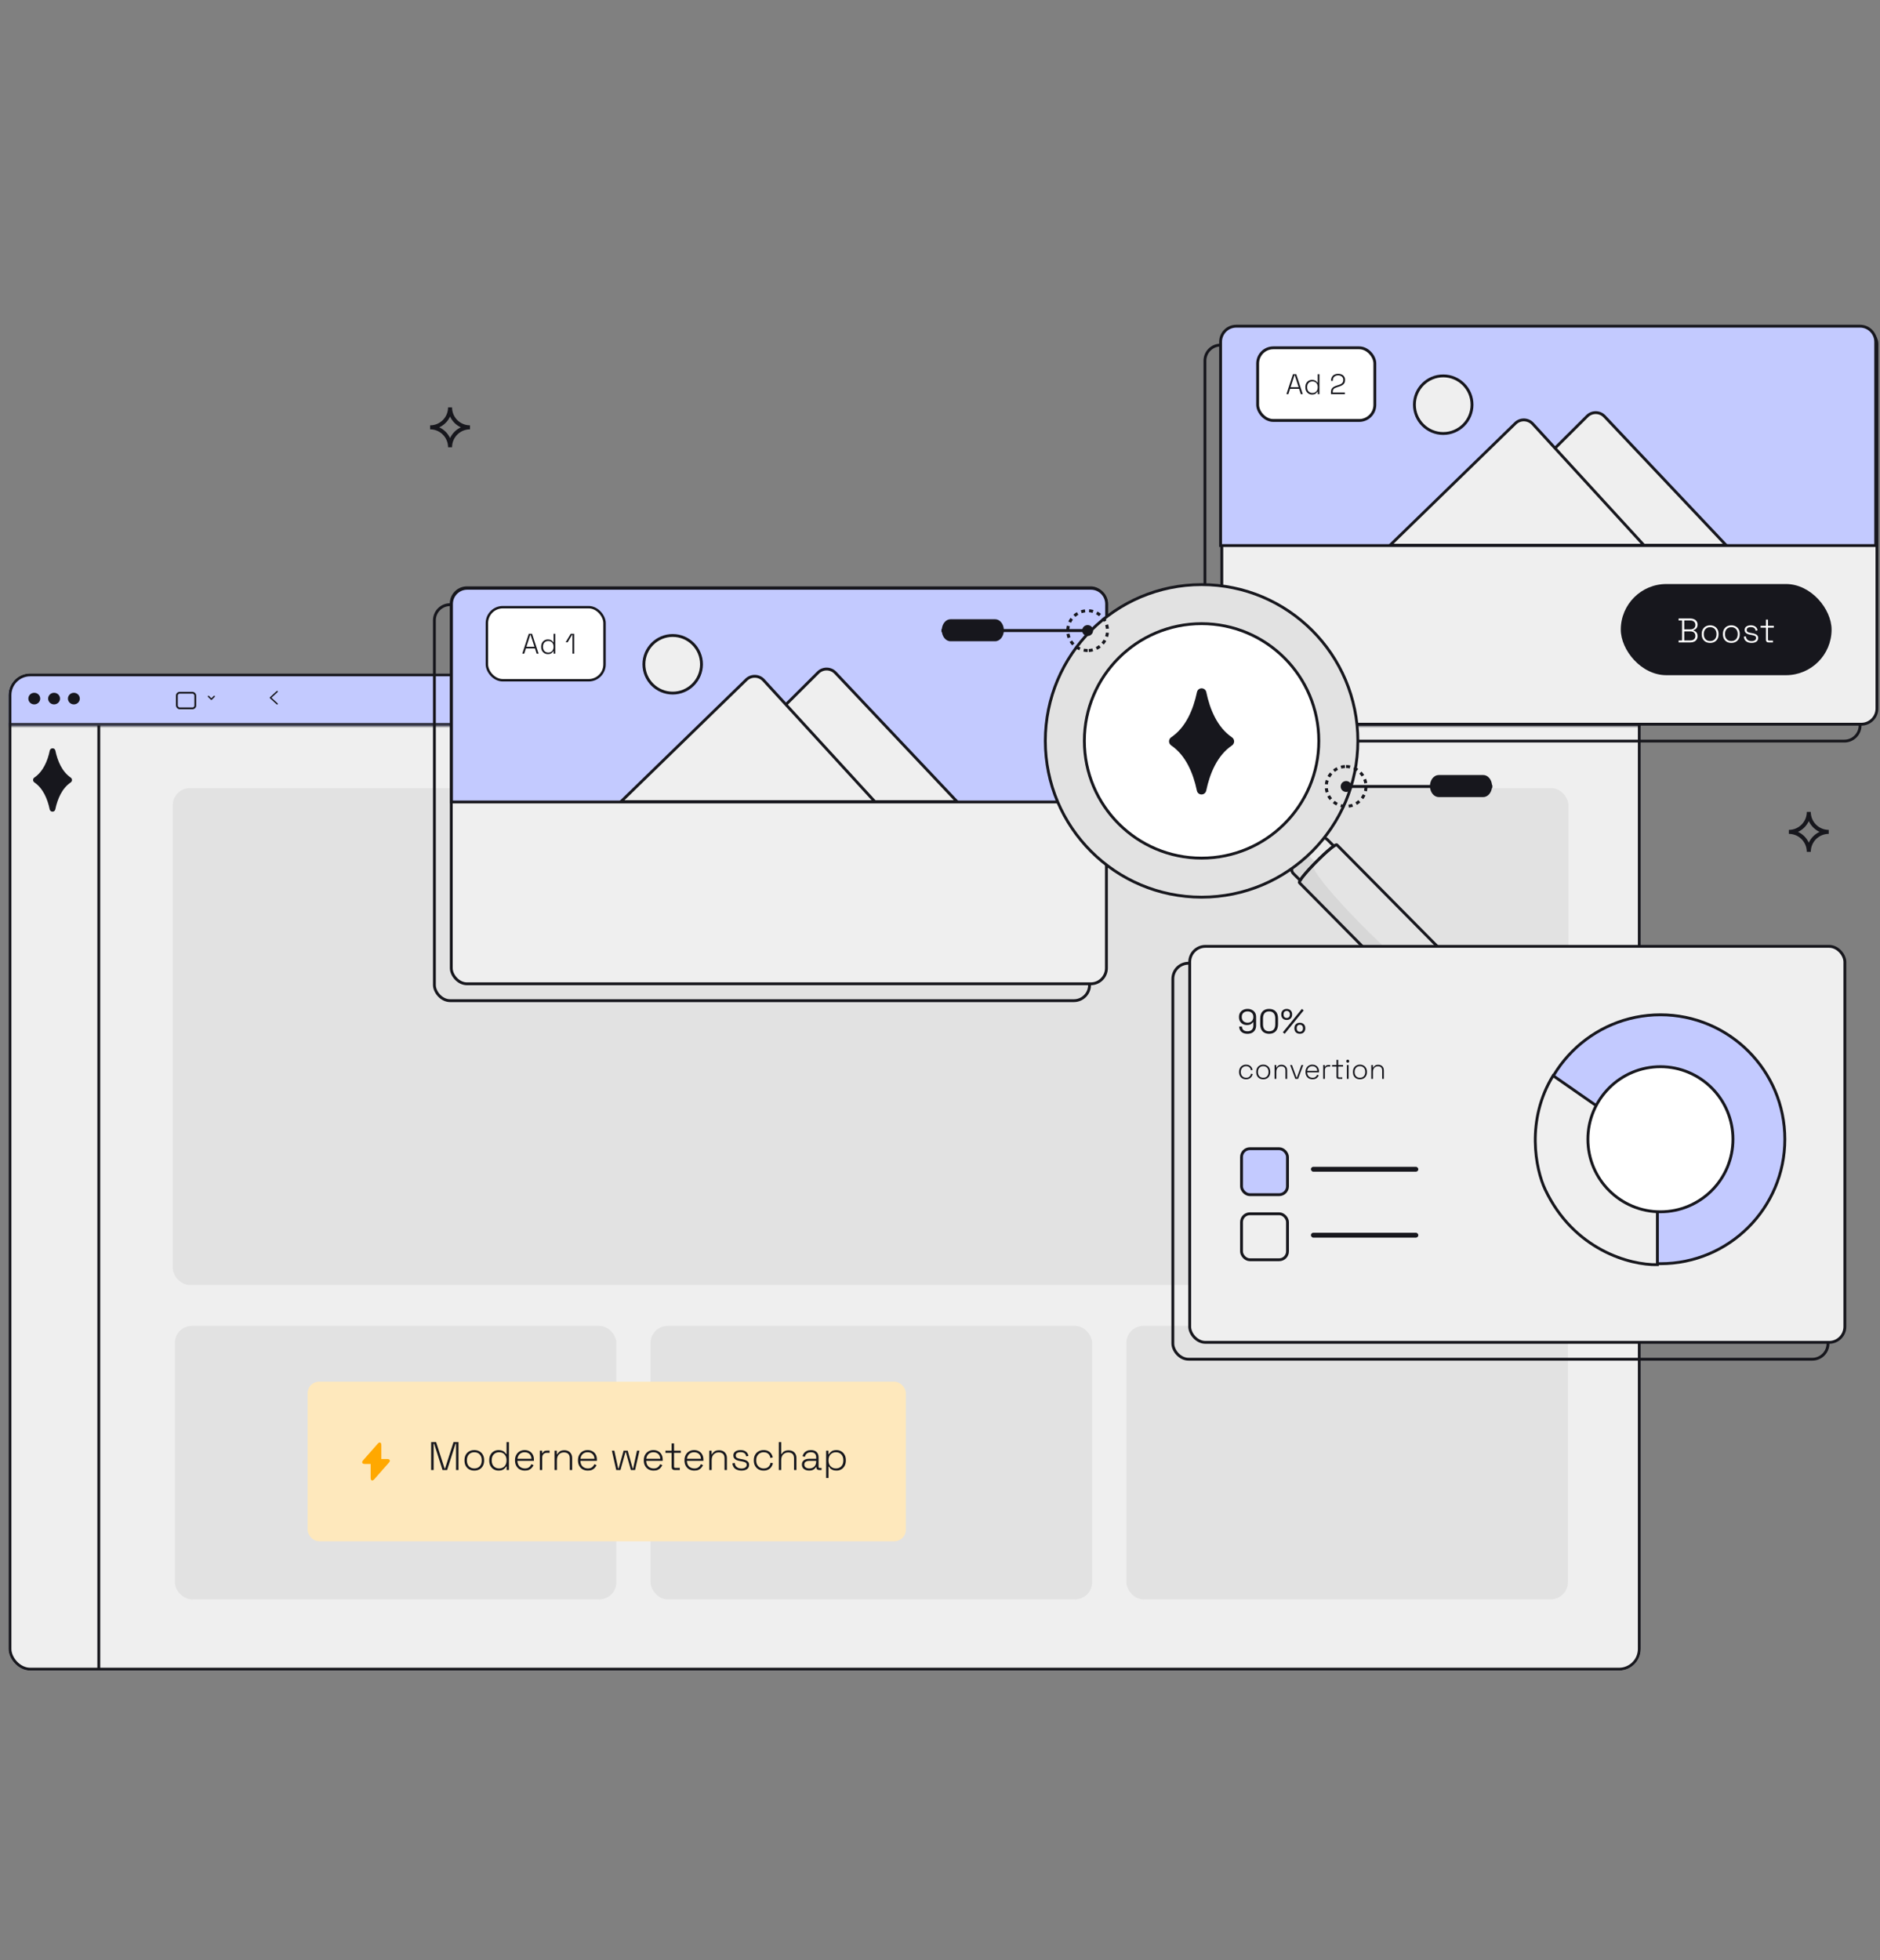 <svg width="660" height="688" viewBox="0 0 660 688" fill="none" xmlns="http://www.w3.org/2000/svg">
<rect x="0" y="0" width="660" height="688" fill="#808080" stroke="none"/>
<g clip-path="url(#clip0_2213_129451)">
<rect x="3" y="236.397" width="573" height="350" rx="7.608" fill="#EFEFEF"/>
<mask id="path-3-inside-1_2213_129451" fill="white">
<path d="M3 243.792C3 239.926 6.134 236.792 10 236.792H569C572.866 236.792 576 239.926 576 243.792V254.792H3V243.792Z"/>
</mask>
<path d="M3 243.792C3 239.926 6.134 236.792 10 236.792H569C572.866 236.792 576 239.926 576 243.792V254.792H3V243.792Z" fill="#C3CAFF"/>
<path d="M3 236.792H576H3ZM576 255.792H3V253.792H576V255.792ZM3 254.792V236.792V254.792ZM576 236.792V254.792V236.792Z" fill="#17171D" mask="url(#path-3-inside-1_2213_129451)"/>
<path d="M249.875 236.566H252.078C254.309 236.566 256.118 238.375 256.118 240.607V240.607C256.118 245.069 259.735 248.687 264.198 248.687H314.999C319.461 248.687 323.079 245.069 323.079 240.607V240.607C323.079 238.375 324.888 236.566 327.119 236.566H329.321" stroke="#17171D" stroke-width="0.634"/>
<path d="M292.302 242.736C292.302 244.321 290.992 245.615 289.364 245.615C287.736 245.615 286.426 244.321 286.426 242.736C286.426 241.152 287.736 239.858 289.364 239.858C290.992 239.858 292.302 241.152 292.302 242.736Z" stroke="#17171D" stroke-width="0.634"/>
<rect x="62.09" y="243.163" width="6.478" height="5.474" rx="0.982" stroke="#17171D" stroke-width="0.634"/>
<path fill-rule="evenodd" clip-rule="evenodd" d="M73.015 244.271C73.107 244.178 73.257 244.178 73.35 244.271L74.198 245.121L75.047 244.271C75.139 244.178 75.289 244.178 75.382 244.271C75.475 244.364 75.475 244.514 75.382 244.607L74.366 245.625C74.273 245.718 74.123 245.718 74.031 245.625L73.015 244.607C72.922 244.514 72.922 244.364 73.015 244.271Z" fill="#17171D"/>
<path d="M566.028 243.202C566.028 243.005 565.865 242.846 565.663 242.846C565.462 242.846 565.299 243.005 565.299 243.202V244.848H563.572C563.37 244.848 563.207 245.007 563.207 245.204C563.207 245.401 563.37 245.56 563.572 245.56H565.299V247.24C565.299 247.437 565.462 247.597 565.663 247.597C565.865 247.597 566.028 247.437 566.028 247.24V245.56H567.707C567.908 245.56 568.072 245.401 568.072 245.204C568.072 245.007 567.908 244.848 567.707 244.848H566.028V243.202Z" fill="#17171D"/>
<ellipse cx="12.034" cy="245.217" rx="2.085" ry="2.036" fill="#17171D"/>
<ellipse cx="18.983" cy="245.217" rx="2.085" ry="2.036" fill="#17171D"/>
<ellipse cx="25.933" cy="245.217" rx="2.085" ry="2.036" fill="#17171D"/>
<path fill-rule="evenodd" clip-rule="evenodd" d="M97.481 242.579C97.573 242.674 97.569 242.824 97.471 242.915L95.305 244.914L97.47 246.893C97.569 246.982 97.574 247.133 97.482 247.228C97.39 247.324 97.236 247.329 97.138 247.24L94.784 245.089C94.735 245.044 94.707 244.982 94.707 244.916C94.707 244.85 94.734 244.788 94.783 244.743L97.137 242.569C97.235 242.479 97.389 242.483 97.481 242.579Z" fill="#17171D"/>
<rect x="60.645" y="276.642" width="489.979" height="174.412" rx="6" fill="#E2E2E2"/>
<rect x="61.383" y="465.397" width="155" height="96" rx="6" fill="#E2E2E2"/>
<rect x="228.406" y="465.397" width="155" height="96" rx="6" fill="#E2E2E2"/>
<rect x="395.426" y="465.397" width="155" height="96" rx="6" fill="#E2E2E2"/>
</g>
<rect x="3.5" y="236.897" width="572" height="349" rx="7.108" stroke="#17171D"/>
<path d="M19.433 263.427C19.302 262.913 18.885 262.662 18.457 262.662C18.04 262.662 17.612 262.913 17.481 263.427C16.719 267.077 15.148 270.846 12.042 272.94C11.792 273.12 11.613 273.431 11.613 273.778C11.613 274.125 11.792 274.424 12.042 274.615C15.136 276.709 16.695 280.49 17.457 284.14C17.588 284.654 18.005 284.906 18.433 284.906C18.861 284.906 19.278 284.654 19.409 284.14C20.171 280.49 21.742 276.709 24.848 274.627C25.098 274.448 25.277 274.137 25.277 273.79C25.277 273.443 25.098 273.143 24.848 272.952C21.754 270.858 20.195 267.077 19.433 263.439V263.427Z" fill="#17171D"/>
<line x1="34.684" y1="254.617" x2="34.684" y2="585.703" stroke="#17171D"/>
<rect x="152.504" y="212.248" width="230" height="139" rx="5.5" stroke="#17171D"/>
<rect x="158.426" y="206.326" width="230" height="139" rx="5.5" fill="#EFEFEF" stroke="#17171D"/>
<path d="M158.5 212C158.5 208.962 160.962 206.5 164 206.5L383 206.5C386.038 206.5 388.5 208.962 388.5 212V281.5L158.5 281.5L158.5 212Z" fill="#C3CAFF" stroke="#17171D"/>
<path d="M293.28 236.168L335.981 281.38H258.099C254.564 281.38 252.579 277.313 254.752 274.526L276.207 247.02L287.201 236.074C288.893 234.39 291.641 234.432 293.28 236.168Z" fill="#EFEFEF" stroke="#17171D"/>
<circle cx="236.16" cy="233.171" r="10.11" fill="#EFEFEF" stroke="#17171D"/>
<path d="M268.079 238.77L307.121 281.38H218L261.991 238.595C263.706 236.926 266.462 237.005 268.079 238.77Z" fill="#EFEFEF" stroke="#17171D"/>
<rect x="170.932" y="213.132" width="41.301" height="25.651" rx="5.576" fill="white"/>
<rect x="170.932" y="213.132" width="41.301" height="25.651" rx="5.576" stroke="#17171D" stroke-width="0.849"/>
<path d="M183.354 229.458L185.644 222.458H186.784L189.074 229.458H188.404L187.804 227.598H184.624L184.024 229.458H183.354ZM184.804 227.018H187.624L186.274 222.838H186.154L184.804 227.018ZM192.334 229.598C191.9 229.598 191.507 229.498 191.154 229.298C190.8 229.091 190.517 228.801 190.304 228.428C190.097 228.048 189.994 227.601 189.994 227.088V226.968C189.994 226.455 190.097 226.011 190.304 225.638C190.51 225.258 190.79 224.968 191.144 224.768C191.504 224.561 191.9 224.458 192.334 224.458C192.694 224.458 192.997 224.508 193.244 224.608C193.49 224.701 193.69 224.825 193.844 224.978C194.004 225.125 194.127 225.281 194.214 225.448H194.334V222.458H194.934V229.458H194.354V228.568H194.234C194.094 228.835 193.874 229.075 193.574 229.288C193.28 229.495 192.867 229.598 192.334 229.598ZM192.474 229.058C193.027 229.058 193.474 228.881 193.814 228.528C194.16 228.175 194.334 227.688 194.334 227.068V226.988C194.334 226.368 194.16 225.881 193.814 225.528C193.474 225.175 193.027 224.998 192.474 224.998C191.927 224.998 191.48 225.175 191.134 225.528C190.787 225.881 190.614 226.368 190.614 226.988V227.068C190.614 227.688 190.787 228.175 191.134 228.528C191.48 228.881 191.927 229.058 192.474 229.058ZM200.957 229.458V222.838H200.827L199.297 225.438H198.597L200.367 222.458H201.577V229.458H200.957Z" fill="#17171D"/>
<rect x="423.008" y="121.129" width="230" height="139" rx="5.5" stroke="#17171D"/>
<rect x="428.93" y="115.208" width="230" height="139" rx="5.5" fill="#EFEFEF" stroke="#17171D"/>
<rect x="569" y="205" width="74" height="32" rx="16" fill="#17171D"/>
<path d="M589.303 225.5V224.804H590.503V217.796H589.303V217.1H593.467C593.947 217.1 594.375 217.188 594.751 217.364C595.127 217.54 595.419 217.788 595.627 218.108C595.843 218.42 595.951 218.784 595.951 219.2V219.296C595.951 219.688 595.875 220.012 595.723 220.268C595.571 220.524 595.387 220.724 595.171 220.868C594.955 221.012 594.743 221.116 594.535 221.18V221.324C594.743 221.372 594.955 221.472 595.171 221.624C595.395 221.768 595.579 221.968 595.723 222.224C595.875 222.48 595.951 222.804 595.951 223.196V223.316C595.951 223.772 595.839 224.164 595.615 224.492C595.399 224.82 595.099 225.072 594.715 225.248C594.339 225.416 593.911 225.5 593.431 225.5H589.303ZM591.271 224.804H593.359C593.959 224.804 594.411 224.664 594.715 224.384C595.027 224.104 595.183 223.728 595.183 223.256V223.16C595.183 222.688 595.027 222.312 594.715 222.032C594.411 221.752 593.959 221.612 593.359 221.612H591.271V224.804ZM591.271 220.916H593.407C593.959 220.916 594.391 220.78 594.703 220.508C595.023 220.228 595.183 219.864 595.183 219.416V219.296C595.183 218.848 595.023 218.488 594.703 218.216C594.391 217.936 593.959 217.796 593.407 217.796H591.271V220.916ZM600.368 225.668C599.776 225.668 599.256 225.544 598.808 225.296C598.368 225.04 598.024 224.688 597.776 224.24C597.536 223.784 597.416 223.256 597.416 222.656V222.512C597.416 221.912 597.536 221.388 597.776 220.94C598.024 220.484 598.368 220.132 598.808 219.884C599.256 219.628 599.776 219.5 600.368 219.5C600.96 219.5 601.476 219.628 601.916 219.884C602.364 220.132 602.708 220.484 602.948 220.94C603.196 221.388 603.32 221.912 603.32 222.512V222.656C603.32 223.256 603.196 223.784 602.948 224.24C602.708 224.688 602.364 225.04 601.916 225.296C601.476 225.544 600.96 225.668 600.368 225.668ZM600.368 225.02C601.056 225.02 601.6 224.804 602 224.372C602.4 223.932 602.6 223.352 602.6 222.632V222.536C602.6 221.816 602.4 221.24 602 220.808C601.6 220.368 601.056 220.148 600.368 220.148C599.688 220.148 599.144 220.368 598.736 220.808C598.336 221.24 598.136 221.816 598.136 222.536V222.632C598.136 223.352 598.336 223.932 598.736 224.372C599.144 224.804 599.688 225.02 600.368 225.02ZM607.81 225.668C607.218 225.668 606.698 225.544 606.25 225.296C605.81 225.04 605.466 224.688 605.218 224.24C604.978 223.784 604.858 223.256 604.858 222.656V222.512C604.858 221.912 604.978 221.388 605.218 220.94C605.466 220.484 605.81 220.132 606.25 219.884C606.698 219.628 607.218 219.5 607.81 219.5C608.402 219.5 608.918 219.628 609.358 219.884C609.806 220.132 610.15 220.484 610.39 220.94C610.638 221.388 610.762 221.912 610.762 222.512V222.656C610.762 223.256 610.638 223.784 610.39 224.24C610.15 224.688 609.806 225.04 609.358 225.296C608.918 225.544 608.402 225.668 607.81 225.668ZM607.81 225.02C608.498 225.02 609.042 224.804 609.442 224.372C609.842 223.932 610.042 223.352 610.042 222.632V222.536C610.042 221.816 609.842 221.24 609.442 220.808C609.042 220.368 608.498 220.148 607.81 220.148C607.13 220.148 606.586 220.368 606.178 220.808C605.778 221.24 605.578 221.816 605.578 222.536V222.632C605.578 223.352 605.778 223.932 606.178 224.372C606.586 224.804 607.13 225.02 607.81 225.02ZM614.903 225.668C614.199 225.668 613.595 225.5 613.091 225.164C612.595 224.828 612.291 224.272 612.179 223.496L612.887 223.364C612.951 223.788 613.079 224.124 613.271 224.372C613.471 224.612 613.711 224.784 613.991 224.888C614.279 224.992 614.583 225.044 614.903 225.044C615.383 225.044 615.767 224.948 616.055 224.756C616.351 224.556 616.499 224.284 616.499 223.94C616.499 223.588 616.359 223.344 616.079 223.208C615.807 223.072 615.443 222.964 614.987 222.884L614.435 222.788C614.067 222.724 613.735 222.628 613.439 222.5C613.143 222.364 612.907 222.184 612.731 221.96C612.563 221.736 612.479 221.456 612.479 221.12C612.479 220.616 612.675 220.22 613.067 219.932C613.467 219.644 613.995 219.5 614.651 219.5C615.315 219.5 615.847 219.652 616.247 219.956C616.655 220.252 616.911 220.684 617.015 221.252L616.343 221.396C616.263 220.932 616.071 220.604 615.767 220.412C615.471 220.22 615.099 220.124 614.651 220.124C614.211 220.124 613.859 220.208 613.595 220.376C613.331 220.544 613.199 220.792 613.199 221.12C613.199 221.44 613.319 221.676 613.559 221.828C613.799 221.972 614.127 222.08 614.543 222.152L615.095 222.248C615.495 222.312 615.855 222.408 616.175 222.536C616.495 222.656 616.747 222.828 616.931 223.052C617.123 223.276 617.219 223.572 617.219 223.94C617.219 224.492 617.011 224.92 616.595 225.224C616.179 225.52 615.615 225.668 614.903 225.668ZM620.898 225.5C620.586 225.5 620.35 225.42 620.19 225.26C620.038 225.1 619.962 224.876 619.962 224.588V220.316H618.09V219.668H619.962V217.484H620.682V219.668H622.722V220.316H620.682V224.492C620.682 224.732 620.802 224.852 621.042 224.852H622.41V225.5H620.898Z" fill="white"/>
<path d="M428.5 120C428.5 116.962 430.962 114.5 434 114.5L653 114.5C656.038 114.5 658.5 116.962 658.5 120V191.5L428.5 191.5V120Z" fill="#C3CAFF" stroke="#17171D"/>
<path d="M563.28 146.168L605.981 191.38H528.099C524.564 191.38 522.579 187.313 524.752 184.526L546.207 157.02L557.201 146.074C558.893 144.39 561.641 144.432 563.28 146.168Z" fill="#EFEFEF" stroke="#17171D"/>
<circle cx="506.664" cy="142.053" r="10.11" fill="#EFEFEF" stroke="#17171D"/>
<path d="M538.079 148.77L577.121 191.38H488L531.991 148.595C533.706 146.926 536.462 147.005 538.079 148.77Z" fill="#EFEFEF" stroke="#17171D"/>
<rect x="441.512" y="122.09" width="41.15" height="25.5" rx="5.5" fill="white"/>
<rect x="441.512" y="122.09" width="41.15" height="25.5" rx="5.5" stroke="#17171D"/>
<path d="M451.627 138.34L453.917 131.34H455.057L457.347 138.34H456.677L456.077 136.48H452.897L452.297 138.34H451.627ZM453.077 135.9H455.897L454.547 131.72H454.427L453.077 135.9ZM460.606 138.48C460.173 138.48 459.779 138.38 459.426 138.18C459.073 137.973 458.789 137.683 458.576 137.31C458.369 136.93 458.266 136.483 458.266 135.97V135.85C458.266 135.337 458.369 134.893 458.576 134.52C458.783 134.14 459.063 133.85 459.416 133.65C459.776 133.443 460.173 133.34 460.606 133.34C460.966 133.34 461.269 133.39 461.516 133.49C461.763 133.583 461.963 133.707 462.116 133.86C462.276 134.007 462.399 134.163 462.486 134.33H462.606V131.34H463.206V138.34H462.626V137.45H462.506C462.366 137.717 462.146 137.957 461.846 138.17C461.553 138.377 461.139 138.48 460.606 138.48ZM460.746 137.94C461.299 137.94 461.746 137.763 462.086 137.41C462.433 137.057 462.606 136.57 462.606 135.95V135.87C462.606 135.25 462.433 134.763 462.086 134.41C461.746 134.057 461.299 133.88 460.746 133.88C460.199 133.88 459.753 134.057 459.406 134.41C459.059 134.763 458.886 135.25 458.886 135.87V135.95C458.886 136.57 459.059 137.057 459.406 137.41C459.753 137.763 460.199 137.94 460.746 137.94ZM467.249 138.34V137.65C467.249 137.15 467.339 136.757 467.519 136.47C467.699 136.177 467.949 135.943 468.269 135.77C468.596 135.597 468.979 135.443 469.419 135.31L469.919 135.15C470.246 135.05 470.532 134.93 470.779 134.79C471.032 134.643 471.229 134.457 471.369 134.23C471.509 134.003 471.579 133.717 471.579 133.37V133.33C471.579 132.843 471.409 132.46 471.069 132.18C470.736 131.9 470.309 131.76 469.789 131.76C469.236 131.76 468.782 131.91 468.429 132.21C468.076 132.503 467.899 132.953 467.899 133.56V133.69H467.299V133.56C467.299 133.053 467.406 132.627 467.619 132.28C467.832 131.927 468.126 131.66 468.499 131.48C468.879 131.293 469.309 131.2 469.789 131.2C470.269 131.2 470.689 131.29 471.049 131.47C471.416 131.643 471.699 131.89 471.899 132.21C472.099 132.523 472.199 132.89 472.199 133.31V133.4C472.199 133.853 472.109 134.227 471.929 134.52C471.756 134.807 471.509 135.043 471.189 135.23C470.869 135.41 470.492 135.57 470.059 135.71L469.559 135.86C469.199 135.973 468.892 136.093 468.639 136.22C468.392 136.34 468.202 136.503 468.069 136.71C467.936 136.91 467.869 137.19 467.869 137.55V137.78H472.139V138.34H467.249Z" fill="#17171D"/>
<path d="M461.73 302.571L459.766 300.607C459.01 299.851 459.01 298.622 459.766 297.867L453.901 303.731L453.805 303.827C453.049 304.583 453.049 305.812 453.805 306.567L456.195 308.957C456.984 307.639 459.285 305.057 461.736 302.571H461.73Z" fill="#D7D7D7"/>
<path d="M459.766 297.867C459.01 298.622 459.01 299.852 459.766 300.607L461.73 302.571C464.106 300.174 466.605 297.881 468.013 296.926L465.726 294.639C465.033 293.946 463.948 293.898 463.192 294.468C463.124 294.523 463.048 294.571 462.986 294.639L459.766 297.86V297.867Z" fill="white" fill-opacity="0.32"/>
<path d="M504.814 332.608L469.098 296.5C468.967 296.37 468.576 296.541 468.02 296.926C466.612 297.881 464.112 300.167 461.736 302.571C459.285 305.05 456.984 307.632 456.194 308.957C455.94 309.39 455.837 309.685 455.954 309.795L491.67 345.903C495.303 349.577 501.188 349.577 504.821 345.903C508.454 342.229 508.454 336.282 504.821 332.608H504.814Z" fill="#D7D7D7"/>
<path d="M504.814 332.609L469.098 296.502C468.617 296.014 464.545 299.66 461.049 303.266C458.076 306.328 501.181 349.571 504.814 345.904C508.446 342.23 508.446 336.283 504.814 332.609Z" fill="white" fill-opacity="0.32"/>
<path d="M468.254 296.981C468.165 297.036 468.076 297.098 467.98 297.174C467.883 297.249 467.78 297.325 467.677 297.4C467.671 297.4 467.664 297.4 467.657 297.414C467.513 297.524 467.355 297.647 467.197 297.778C465.768 298.932 463.832 300.745 461.971 302.626C461.744 302.853 461.518 303.086 461.291 303.32L461.277 303.334C459.1 305.586 457.143 307.811 456.429 309.006L454.039 306.623C453.284 305.861 453.284 304.638 454.039 303.876L454.135 303.78L460.007 297.915L463.227 294.695C463.289 294.633 463.358 294.578 463.433 294.523C464.189 293.953 465.274 294.001 465.967 294.695L468.254 296.981Z" stroke="#17171D" stroke-miterlimit="10"/>
<path d="M507.775 339.31C507.775 341.714 506.868 344.117 505.048 345.958C501.422 349.625 495.53 349.625 491.904 345.958L456.181 309.85C456.072 309.733 456.168 309.438 456.429 309.006C457.143 307.811 459.1 305.586 461.277 303.333L461.291 303.319C461.517 303.086 461.744 302.853 461.971 302.626C463.832 300.744 465.768 298.931 467.196 297.778C467.354 297.647 467.512 297.53 467.657 297.414C467.663 297.407 467.67 297.4 467.677 297.4C467.78 297.324 467.883 297.249 467.979 297.173C468.075 297.098 468.165 297.036 468.254 296.981C468.302 296.94 468.357 296.906 468.412 296.878C468.46 296.844 468.508 296.816 468.549 296.789C468.57 296.775 468.584 296.761 468.611 296.754C468.687 296.706 468.762 296.672 468.824 296.638C469.078 296.507 469.25 296.473 469.332 296.555L505.048 332.663C506.868 334.496 507.775 336.9 507.775 339.31Z" stroke="#17171D" stroke-miterlimit="10"/>
<circle cx="421.833" cy="260.064" r="54.856" fill="#E2E2E2" stroke="#17171D"/>
<circle cx="421.833" cy="260.064" r="41.149" fill="white" stroke="#17171D"/>
<path d="M423.476 242.904C423.262 242.043 422.559 241.612 421.841 241.612C421.138 241.612 420.435 242.043 420.221 242.904C418.937 249.011 416.324 255.333 411.128 258.825C410.701 259.133 410.41 259.656 410.41 260.225C410.41 260.794 410.701 261.317 411.128 261.625C416.309 265.132 418.922 271.469 420.19 277.576C420.404 278.437 421.107 278.868 421.81 278.868C422.513 278.868 423.216 278.437 423.445 277.576C424.729 271.469 427.342 265.132 432.537 261.64C432.965 261.332 433.256 260.809 433.256 260.24C433.256 259.671 432.965 259.148 432.537 258.84C427.357 255.333 424.744 249.011 423.476 242.904Z" fill="#17171D"/>
<path d="M523.905 275.536H472.586V276.586H523.905V275.536Z" fill="#17171D"/>
<path d="M472.039 283.533C471.534 283.491 471.044 283.407 470.554 283.281L470.834 282.272C471.24 282.384 471.674 282.468 472.109 282.496L472.039 283.547V283.533ZM473.537 283.491L473.397 282.454C473.817 282.398 474.252 282.3 474.658 282.16L474.994 283.155C474.518 283.323 474.027 283.435 473.537 283.491ZM469.153 282.735C468.705 282.51 468.285 282.23 467.893 281.922L468.551 281.096C468.887 281.362 469.251 281.6 469.629 281.796L469.153 282.735ZM476.367 282.524L475.834 281.614C476.198 281.404 476.549 281.138 476.871 280.858L477.571 281.642C477.193 281.978 476.787 282.272 476.353 282.524H476.367ZM466.814 280.858C466.492 280.466 466.212 280.059 465.974 279.611L466.898 279.107C467.108 279.485 467.346 279.849 467.627 280.171L466.814 280.844V280.858ZM478.594 280.522L477.753 279.891C478.005 279.541 478.229 279.177 478.411 278.785L479.364 279.233C479.154 279.681 478.888 280.115 478.594 280.522ZM465.4 278.225C465.26 277.748 465.161 277.258 465.105 276.754L466.156 276.656C466.198 277.09 466.282 277.51 466.408 277.93L465.4 278.239V278.225ZM479.868 277.804L478.846 277.552C478.944 277.132 479 276.712 479.014 276.278L480.064 276.32C480.05 276.824 479.98 277.328 479.854 277.804H479.868ZM466.17 275.353L465.119 275.241C465.175 274.737 465.274 274.247 465.428 273.771L466.422 274.093C466.296 274.499 466.198 274.933 466.156 275.353H466.17ZM478.944 274.989C478.874 274.569 478.762 274.149 478.608 273.743L479.588 273.364C479.77 273.827 479.896 274.317 479.98 274.821L478.944 274.989ZM466.954 272.902L466.044 272.384C466.282 271.95 466.576 271.53 466.912 271.151L467.711 271.838C467.431 272.16 467.178 272.524 466.968 272.902H466.954ZM478.019 272.58C477.781 272.216 477.515 271.88 477.221 271.572L477.977 270.843C478.327 271.207 478.636 271.6 478.916 272.02L478.033 272.58H478.019ZM468.621 270.941L467.977 270.115C468.369 269.807 468.803 269.541 469.251 269.317L469.714 270.255C469.321 270.451 468.957 270.675 468.621 270.941ZM476.226 270.717C475.876 270.479 475.484 270.269 475.092 270.101L475.498 269.134C475.96 269.331 476.409 269.569 476.815 269.863L476.212 270.731L476.226 270.717ZM470.918 269.793L470.652 268.77C471.142 268.644 471.632 268.56 472.137 268.532L472.193 269.583C471.758 269.611 471.324 269.681 470.918 269.779V269.793ZM473.859 269.709C473.439 269.625 473.005 269.583 472.571 269.583V268.532C473.075 268.532 473.579 268.588 474.069 268.686L473.859 269.723V269.709Z" fill="#17171D"/>
<path d="M520.729 272.047H505.078C503.382 272.047 502.008 273.778 502.008 275.913C502.008 278.048 503.382 279.779 505.078 279.779H520.729C522.424 279.779 523.799 278.048 523.799 275.913C523.799 273.778 522.424 272.047 520.729 272.047Z" fill="#17171D"/>
<path d="M472.583 277.986C473.643 277.986 474.502 277.127 474.502 276.067C474.502 275.008 473.643 274.148 472.583 274.148C471.523 274.148 470.664 275.008 470.664 276.067C470.664 277.127 471.523 277.986 472.583 277.986Z" fill="#17171D"/>
<path d="M330.505 221.857L381.824 221.857L381.824 220.806L330.505 220.806L330.505 221.857Z" fill="#17171D"/>
<path d="M382.372 213.86C382.876 213.902 383.366 213.986 383.856 214.112L383.576 215.12C383.17 215.008 382.736 214.924 382.302 214.896L382.372 213.846L382.372 213.86ZM380.873 213.902L381.013 214.938C380.593 214.994 380.159 215.092 379.752 215.232L379.416 214.238C379.892 214.07 380.383 213.958 380.873 213.902ZM385.257 214.658C385.705 214.882 386.125 215.162 386.517 215.47L385.859 216.297C385.523 216.031 385.159 215.793 384.781 215.596L385.257 214.658ZM378.044 214.868L378.576 215.778C378.212 215.989 377.862 216.255 377.539 216.535L376.839 215.75C377.217 215.414 377.623 215.12 378.058 214.868L378.044 214.868ZM387.596 216.535C387.918 216.927 388.198 217.333 388.436 217.781L387.512 218.286C387.302 217.907 387.064 217.543 386.784 217.221L387.596 216.549L387.596 216.535ZM375.817 216.871L376.657 217.501C376.405 217.851 376.181 218.216 375.999 218.608L375.046 218.16C375.256 217.711 375.523 217.277 375.817 216.871ZM389.011 219.168C389.151 219.644 389.249 220.134 389.305 220.639L388.254 220.737C388.212 220.303 388.128 219.882 388.002 219.462L389.011 219.154L389.011 219.168ZM374.542 219.588L375.565 219.84C375.466 220.261 375.41 220.681 375.396 221.115L374.346 221.073C374.36 220.569 374.43 220.064 374.556 219.588L374.542 219.588ZM388.24 222.039L389.291 222.151C389.235 222.656 389.137 223.146 388.983 223.622L387.988 223.3C388.114 222.894 388.212 222.459 388.254 222.039L388.24 222.039ZM375.466 222.403C375.537 222.824 375.649 223.244 375.803 223.65L374.822 224.028C374.64 223.566 374.514 223.076 374.43 222.572L375.466 222.403ZM387.456 224.49L388.366 225.009C388.128 225.443 387.834 225.863 387.498 226.241L386.7 225.555C386.98 225.233 387.232 224.869 387.442 224.49L387.456 224.49ZM376.391 224.813C376.629 225.177 376.895 225.513 377.189 225.821L376.433 226.549C376.083 226.185 375.775 225.793 375.495 225.373L376.377 224.813L376.391 224.813ZM385.789 226.451L386.433 227.278C386.041 227.586 385.607 227.852 385.159 228.076L384.697 227.138C385.089 226.941 385.453 226.717 385.789 226.451ZM378.184 226.675C378.534 226.913 378.926 227.124 379.318 227.292L378.912 228.258C378.45 228.062 378.002 227.824 377.595 227.53L378.198 226.661L378.184 226.675ZM383.492 227.6L383.758 228.622C383.268 228.748 382.778 228.832 382.274 228.86L382.218 227.81C382.652 227.782 383.086 227.712 383.492 227.614L383.492 227.6ZM380.551 227.684C380.971 227.768 381.405 227.81 381.839 227.81L381.839 228.86C381.335 228.86 380.831 228.804 380.341 228.706L380.551 227.67L380.551 227.684Z" fill="#17171D"/>
<path d="M333.697 225.092L349.348 225.092C351.044 225.092 352.418 223.361 352.418 221.226C352.418 219.091 351.044 217.36 349.348 217.36L333.697 217.36C332.001 217.36 330.627 219.091 330.627 221.226C330.627 223.361 332.001 225.092 333.697 225.092Z" fill="#17171D"/>
<path d="M381.827 219.407C380.767 219.407 379.908 220.266 379.908 221.326C379.908 222.386 380.767 223.245 381.827 223.245C382.887 223.245 383.746 222.386 383.746 221.326C383.746 220.266 382.887 219.407 381.827 219.407Z" fill="#17171D"/>
<rect x="411.742" y="338.104" width="230" height="139" rx="5.5" stroke="#17171D"/>
<rect x="417.664" y="332.183" width="230" height="139" rx="5.5" fill="#EFEFEF" stroke="#17171D"/>
<path d="M437.94 362.874C437.324 362.874 436.796 362.766 436.356 362.55C435.924 362.326 435.596 362.022 435.372 361.638C435.148 361.254 435.036 360.818 435.036 360.33H436.008C436.008 360.826 436.172 361.23 436.5 361.542C436.828 361.846 437.308 361.998 437.94 361.998C438.604 361.998 439.112 361.822 439.464 361.47C439.824 361.11 440.004 360.618 440.004 359.994V358.83H439.848C439.696 359.07 439.452 359.294 439.116 359.502C438.788 359.702 438.324 359.802 437.724 359.802C437.22 359.802 436.756 359.69 436.332 359.466C435.916 359.242 435.584 358.926 435.336 358.518C435.088 358.11 434.964 357.626 434.964 357.066V356.922C434.964 356.346 435.096 355.854 435.36 355.446C435.624 355.03 435.98 354.71 436.428 354.486C436.884 354.254 437.4 354.138 437.976 354.138C438.56 354.138 439.076 354.254 439.524 354.486C439.98 354.71 440.336 355.034 440.592 355.458C440.848 355.874 440.976 356.378 440.976 356.97V359.898C440.976 360.522 440.852 361.058 440.604 361.506C440.364 361.946 440.016 362.286 439.56 362.526C439.104 362.758 438.564 362.874 437.94 362.874ZM437.976 358.986C438.376 358.986 438.728 358.906 439.032 358.746C439.336 358.578 439.572 358.35 439.74 358.062C439.916 357.766 440.004 357.422 440.004 357.03V356.934C440.004 356.334 439.816 355.866 439.44 355.53C439.072 355.186 438.584 355.014 437.976 355.014C437.368 355.014 436.876 355.186 436.5 355.53C436.124 355.866 435.936 356.334 435.936 356.934V357.03C435.936 357.422 436.02 357.766 436.188 358.062C436.364 358.35 436.604 358.578 436.908 358.746C437.22 358.906 437.576 358.986 437.976 358.986ZM445.539 362.874C444.587 362.874 443.827 362.594 443.259 362.034C442.699 361.466 442.419 360.618 442.419 359.49V357.522C442.419 356.402 442.699 355.558 443.259 354.99C443.827 354.422 444.587 354.138 445.539 354.138C446.499 354.138 447.259 354.422 447.819 354.99C448.387 355.558 448.671 356.402 448.671 357.522V359.49C448.671 360.618 448.387 361.466 447.819 362.034C447.259 362.594 446.499 362.874 445.539 362.874ZM445.539 361.998C446.259 361.998 446.799 361.782 447.159 361.35C447.519 360.918 447.699 360.314 447.699 359.538V357.462C447.699 356.686 447.515 356.086 447.147 355.662C446.779 355.23 446.243 355.014 445.539 355.014C444.835 355.014 444.299 355.23 443.931 355.662C443.571 356.094 443.391 356.694 443.391 357.462V359.538C443.391 360.322 443.571 360.93 443.931 361.362C444.291 361.786 444.827 361.998 445.539 361.998ZM451.007 362.874L450.359 362.358L457.043 354.138L457.679 354.654L451.007 362.874ZM456.335 362.862C455.751 362.862 455.283 362.694 454.931 362.358C454.587 362.014 454.415 361.55 454.415 360.966V360.894C454.415 360.31 454.587 359.85 454.931 359.514C455.283 359.17 455.751 358.998 456.335 358.998C456.903 358.998 457.363 359.17 457.715 359.514C458.067 359.85 458.243 360.31 458.243 360.894V360.966C458.243 361.55 458.067 362.014 457.715 362.358C457.371 362.694 456.911 362.862 456.335 362.862ZM456.335 362.166C456.671 362.166 456.935 362.058 457.127 361.842C457.327 361.626 457.427 361.346 457.427 361.002V360.858C457.427 360.506 457.327 360.226 457.127 360.018C456.935 359.802 456.671 359.694 456.335 359.694C455.991 359.694 455.719 359.802 455.519 360.018C455.327 360.226 455.231 360.506 455.231 360.858V361.002C455.231 361.346 455.327 361.626 455.519 361.842C455.719 362.058 455.991 362.166 456.335 362.166ZM451.715 358.014C451.131 358.014 450.667 357.842 450.323 357.498C449.979 357.154 449.807 356.694 449.807 356.118V356.046C449.807 355.462 449.979 355.002 450.323 354.666C450.667 354.322 451.131 354.15 451.715 354.15C452.291 354.15 452.751 354.322 453.095 354.666C453.447 355.002 453.623 355.462 453.623 356.046V356.118C453.623 356.694 453.447 357.154 453.095 357.498C452.751 357.842 452.291 358.014 451.715 358.014ZM451.715 357.318C452.051 357.318 452.319 357.21 452.519 356.994C452.719 356.778 452.819 356.498 452.819 356.154V356.01C452.819 355.658 452.719 355.378 452.519 355.17C452.319 354.954 452.051 354.846 451.715 354.846C451.371 354.846 451.099 354.954 450.899 355.17C450.707 355.378 450.611 355.658 450.611 356.01V356.154C450.611 356.498 450.707 356.778 450.899 356.994C451.099 357.21 451.371 357.318 451.715 357.318Z" fill="#17171D"/>
<path d="M437.452 378.846C436.978 378.846 436.555 378.746 436.182 378.546C435.815 378.339 435.525 378.046 435.312 377.666C435.098 377.286 434.992 376.839 434.992 376.326V376.226C434.992 375.706 435.098 375.259 435.312 374.886C435.525 374.506 435.815 374.216 436.182 374.016C436.555 373.809 436.978 373.706 437.452 373.706C437.918 373.706 438.312 373.796 438.632 373.976C438.958 374.149 439.212 374.379 439.392 374.666C439.578 374.946 439.695 375.243 439.742 375.556L439.152 375.676C439.118 375.416 439.035 375.179 438.902 374.966C438.768 374.746 438.582 374.573 438.342 374.446C438.102 374.313 437.805 374.246 437.452 374.246C437.098 374.246 436.782 374.329 436.502 374.496C436.222 374.656 435.998 374.886 435.832 375.186C435.672 375.479 435.592 375.829 435.592 376.236V376.316C435.592 376.723 435.672 377.076 435.832 377.376C435.998 377.669 436.222 377.899 436.502 378.066C436.782 378.226 437.098 378.306 437.452 378.306C437.985 378.306 438.392 378.169 438.672 377.896C438.952 377.616 439.125 377.276 439.192 376.876L439.782 376.996C439.722 377.309 439.595 377.609 439.402 377.896C439.215 378.176 438.958 378.406 438.632 378.586C438.312 378.759 437.918 378.846 437.452 378.846ZM443.477 378.846C442.984 378.846 442.55 378.743 442.177 378.536C441.81 378.323 441.524 378.029 441.317 377.656C441.117 377.276 441.017 376.836 441.017 376.336V376.216C441.017 375.716 441.117 375.279 441.317 374.906C441.524 374.526 441.81 374.233 442.177 374.026C442.55 373.813 442.984 373.706 443.477 373.706C443.97 373.706 444.4 373.813 444.767 374.026C445.14 374.233 445.427 374.526 445.627 374.906C445.834 375.279 445.937 375.716 445.937 376.216V376.336C445.937 376.836 445.834 377.276 445.627 377.656C445.427 378.029 445.14 378.323 444.767 378.536C444.4 378.743 443.97 378.846 443.477 378.846ZM443.477 378.306C444.05 378.306 444.504 378.126 444.837 377.766C445.17 377.399 445.337 376.916 445.337 376.316V376.236C445.337 375.636 445.17 375.156 444.837 374.796C444.504 374.429 444.05 374.246 443.477 374.246C442.91 374.246 442.457 374.429 442.117 374.796C441.784 375.156 441.617 375.636 441.617 376.236V376.316C441.617 376.916 441.784 377.399 442.117 377.766C442.457 378.126 442.91 378.306 443.477 378.306ZM447.458 378.706V373.846H448.038V374.746H448.158C448.278 374.486 448.475 374.256 448.748 374.056C449.021 373.849 449.418 373.746 449.938 373.746C450.291 373.746 450.615 373.819 450.908 373.966C451.201 374.113 451.435 374.336 451.608 374.636C451.788 374.929 451.878 375.299 451.878 375.746V378.706H451.278V375.786C451.278 375.253 451.145 374.869 450.878 374.636C450.611 374.403 450.255 374.286 449.808 374.286C449.308 374.286 448.891 374.453 448.558 374.786C448.225 375.113 448.058 375.609 448.058 376.276V378.706H447.458ZM454.745 378.706L452.925 373.846H453.565L455.165 378.246H455.285L456.885 373.846H457.525L455.705 378.706H454.745ZM460.792 378.846C460.292 378.846 459.855 378.743 459.482 378.536C459.115 378.323 458.829 378.026 458.622 377.646C458.415 377.266 458.312 376.829 458.312 376.336V376.216C458.312 375.716 458.415 375.279 458.622 374.906C458.829 374.526 459.112 374.233 459.472 374.026C459.839 373.813 460.255 373.706 460.722 373.706C461.175 373.706 461.575 373.803 461.922 373.996C462.275 374.183 462.552 374.456 462.752 374.816C462.952 375.169 463.052 375.593 463.052 376.086V376.406H458.912C458.932 377.013 459.115 377.483 459.462 377.816C459.815 378.143 460.259 378.306 460.792 378.306C461.245 378.306 461.595 378.203 461.842 377.996C462.095 377.789 462.289 377.536 462.422 377.236L462.962 377.476C462.862 377.696 462.722 377.913 462.542 378.126C462.369 378.333 462.142 378.506 461.862 378.646C461.582 378.779 461.225 378.846 460.792 378.846ZM458.922 375.886H462.442C462.415 375.359 462.245 374.956 461.932 374.676C461.619 374.389 461.215 374.246 460.722 374.246C460.235 374.246 459.832 374.389 459.512 374.676C459.192 374.956 458.995 375.359 458.922 375.886ZM464.528 378.706V373.846H465.108V374.456H465.228C465.322 374.236 465.458 374.076 465.638 373.976C465.825 373.876 466.082 373.826 466.408 373.826H466.978V374.386H466.338C465.972 374.386 465.678 374.489 465.458 374.696C465.238 374.903 465.128 375.226 465.128 375.666V378.706H464.528ZM469.98 378.706C469.72 378.706 469.523 378.639 469.39 378.506C469.263 378.373 469.2 378.186 469.2 377.946V374.386H467.64V373.846H469.2V372.026H469.8V373.846H471.5V374.386H469.8V377.866C469.8 378.066 469.9 378.166 470.1 378.166H471.24V378.706H469.98ZM472.839 378.706V373.846H473.439V378.706H472.839ZM473.139 373.006C472.992 373.006 472.869 372.956 472.769 372.856C472.669 372.756 472.619 372.633 472.619 372.486C472.619 372.333 472.669 372.209 472.769 372.116C472.869 372.016 472.992 371.966 473.139 371.966C473.292 371.966 473.416 372.016 473.509 372.116C473.609 372.209 473.659 372.333 473.659 372.486C473.659 372.633 473.609 372.756 473.509 372.856C473.416 372.956 473.292 373.006 473.139 373.006ZM477.422 378.846C476.929 378.846 476.496 378.743 476.122 378.536C475.756 378.323 475.469 378.029 475.262 377.656C475.062 377.276 474.962 376.836 474.962 376.336V376.216C474.962 375.716 475.062 375.279 475.262 374.906C475.469 374.526 475.756 374.233 476.122 374.026C476.496 373.813 476.929 373.706 477.422 373.706C477.916 373.706 478.346 373.813 478.712 374.026C479.086 374.233 479.372 374.526 479.572 374.906C479.779 375.279 479.882 375.716 479.882 376.216V376.336C479.882 376.836 479.779 377.276 479.572 377.656C479.372 378.029 479.086 378.323 478.712 378.536C478.346 378.743 477.916 378.846 477.422 378.846ZM477.422 378.306C477.996 378.306 478.449 378.126 478.782 377.766C479.116 377.399 479.282 376.916 479.282 376.316V376.236C479.282 375.636 479.116 375.156 478.782 374.796C478.449 374.429 477.996 374.246 477.422 374.246C476.856 374.246 476.402 374.429 476.062 374.796C475.729 375.156 475.562 375.636 475.562 376.236V376.316C475.562 376.916 475.729 377.399 476.062 377.766C476.402 378.126 476.856 378.306 477.422 378.306ZM481.403 378.706V373.846H481.983V374.746H482.103C482.223 374.486 482.42 374.256 482.693 374.056C482.967 373.849 483.363 373.746 483.883 373.746C484.237 373.746 484.56 373.819 484.853 373.966C485.147 374.113 485.38 374.336 485.553 374.636C485.733 374.929 485.823 375.299 485.823 375.746V378.706H485.223V375.786C485.223 375.253 485.09 374.869 484.823 374.636C484.557 374.403 484.2 374.286 483.753 374.286C483.253 374.286 482.837 374.453 482.503 374.786C482.17 375.113 482.003 375.609 482.003 376.276V378.706H481.403Z" fill="#17171D"/>
<circle cx="582.914" cy="399.89" r="43.683" transform="rotate(-180 582.914 399.89)" fill="#C3CAFF" stroke="#17171D"/>
<path d="M560.219 387.983L545.246 377.567C535.631 393.14 539.072 410.392 542.466 417.553C552.496 438.711 572.196 444.119 581.853 443.919L581.853 400.952L560.219 387.983Z" fill="#EFEFEF" stroke="#17171D"/>
<circle cx="582.915" cy="399.89" r="25.463" transform="rotate(-180 582.915 399.89)" fill="white" stroke="#17171D"/>
<rect x="460.211" y="409.563" width="37.714" height="1.714" rx="0.857" fill="#17171D"/>
<rect x="460.211" y="432.706" width="37.714" height="1.714" rx="0.857" fill="#17171D"/>
<rect x="435.852" y="426.045" width="16.143" height="16.143" rx="2.929" stroke="#17171D"/>
<rect x="435.852" y="403.206" width="16.143" height="16.143" rx="2.929" fill="#C3CAFF" stroke="#17171D"/>
<path d="M642 292C638.132 292 635 295.132 635 299C635 295.132 631.868 292 628 292C631.868 292 635 288.868 635 285C635 288.868 638.132 292 642 292Z" stroke="#17171D" stroke-width="1.402" stroke-miterlimit="10"/>
<path d="M165 150C161.132 150 158 153.132 158 157C158 153.132 154.868 150 151 150C154.868 150 158 146.868 158 143C158 146.868 161.132 150 165 150Z" stroke="#17171D" stroke-width="1.402" stroke-miterlimit="10"/>
<rect x="108" y="485" width="210" height="56" rx="4" fill="#FEE8BC"/>
<path d="M135.938 512.141C136.406 512.141 136.698 512.266 136.812 512.516C136.927 512.766 136.828 513.068 136.516 513.422L131.469 519.156C131.094 519.583 130.776 519.75 130.516 519.656C130.255 519.552 130.125 519.219 130.125 518.656V513.859H128.062C127.594 513.859 127.302 513.734 127.188 513.484C127.073 513.234 127.172 512.932 127.484 512.578L132.531 506.844C132.906 506.417 133.224 506.255 133.484 506.359C133.745 506.453 133.875 506.781 133.875 507.344V512.141H135.938Z" fill="#FFA800"/>
<path d="M151.362 516V506.2H153.112L156.08 515.468H156.248L159.216 506.2H160.966V516H160.098V506.732H159.93L156.962 516H155.366L152.398 506.732H152.23V516H151.362ZM166.516 516.196C165.825 516.196 165.218 516.051 164.696 515.762C164.182 515.463 163.781 515.053 163.492 514.53C163.212 513.998 163.072 513.382 163.072 512.682V512.514C163.072 511.814 163.212 511.203 163.492 510.68C163.781 510.148 164.182 509.737 164.696 509.448C165.218 509.149 165.825 509 166.516 509C167.206 509 167.808 509.149 168.322 509.448C168.844 509.737 169.246 510.148 169.526 510.68C169.815 511.203 169.96 511.814 169.96 512.514V512.682C169.96 513.382 169.815 513.998 169.526 514.53C169.246 515.053 168.844 515.463 168.322 515.762C167.808 516.051 167.206 516.196 166.516 516.196ZM166.516 515.44C167.318 515.44 167.953 515.188 168.42 514.684C168.886 514.171 169.12 513.494 169.12 512.654V512.542C169.12 511.702 168.886 511.03 168.42 510.526C167.953 510.013 167.318 509.756 166.516 509.756C165.722 509.756 165.088 510.013 164.612 510.526C164.145 511.03 163.912 511.702 163.912 512.542V512.654C163.912 513.494 164.145 514.171 164.612 514.684C165.088 515.188 165.722 515.44 166.516 515.44ZM175.029 516.196C174.423 516.196 173.872 516.056 173.377 515.776C172.883 515.487 172.486 515.081 172.187 514.558C171.898 514.026 171.753 513.401 171.753 512.682V512.514C171.753 511.795 171.898 511.175 172.187 510.652C172.477 510.12 172.869 509.714 173.363 509.434C173.867 509.145 174.423 509 175.029 509C175.533 509 175.958 509.07 176.303 509.21C176.649 509.341 176.929 509.513 177.143 509.728C177.367 509.933 177.54 510.153 177.661 510.386H177.829V506.2H178.669V516H177.857V514.754H177.689C177.493 515.127 177.185 515.463 176.765 515.762C176.355 516.051 175.776 516.196 175.029 516.196ZM175.225 515.44C176 515.44 176.625 515.193 177.101 514.698C177.587 514.203 177.829 513.522 177.829 512.654V512.542C177.829 511.674 177.587 510.993 177.101 510.498C176.625 510.003 176 509.756 175.225 509.756C174.46 509.756 173.835 510.003 173.349 510.498C172.864 510.993 172.621 511.674 172.621 512.542V512.654C172.621 513.522 172.864 514.203 173.349 514.698C173.835 515.193 174.46 515.44 175.225 515.44ZM184.276 516.196C183.576 516.196 182.965 516.051 182.442 515.762C181.929 515.463 181.528 515.048 181.238 514.516C180.949 513.984 180.804 513.373 180.804 512.682V512.514C180.804 511.814 180.949 511.203 181.238 510.68C181.528 510.148 181.924 509.737 182.428 509.448C182.942 509.149 183.525 509 184.178 509C184.813 509 185.373 509.135 185.858 509.406C186.353 509.667 186.74 510.05 187.02 510.554C187.3 511.049 187.44 511.641 187.44 512.332V512.78H181.644C181.672 513.629 181.929 514.287 182.414 514.754C182.909 515.211 183.53 515.44 184.276 515.44C184.911 515.44 185.401 515.295 185.746 515.006C186.101 514.717 186.372 514.362 186.558 513.942L187.314 514.278C187.174 514.586 186.978 514.889 186.726 515.188C186.484 515.477 186.166 515.72 185.774 515.916C185.382 516.103 184.883 516.196 184.276 516.196ZM181.658 512.052H186.586C186.549 511.315 186.311 510.75 185.872 510.358C185.434 509.957 184.869 509.756 184.178 509.756C183.497 509.756 182.932 509.957 182.484 510.358C182.036 510.75 181.761 511.315 181.658 512.052ZM189.507 516V509.196H190.319V510.05H190.487C190.618 509.742 190.809 509.518 191.061 509.378C191.323 509.238 191.682 509.168 192.139 509.168H192.937V509.952H192.041C191.528 509.952 191.117 510.097 190.809 510.386C190.501 510.675 190.347 511.128 190.347 511.744V516H189.507ZM194.675 516V509.196H195.487V510.456H195.655C195.823 510.092 196.099 509.77 196.481 509.49C196.864 509.201 197.419 509.056 198.147 509.056C198.642 509.056 199.095 509.159 199.505 509.364C199.916 509.569 200.243 509.882 200.485 510.302C200.737 510.713 200.863 511.231 200.863 511.856V516H200.023V511.912C200.023 511.165 199.837 510.629 199.463 510.302C199.09 509.975 198.591 509.812 197.965 509.812C197.265 509.812 196.682 510.045 196.215 510.512C195.749 510.969 195.515 511.665 195.515 512.598V516H194.675ZM206.384 516.196C205.684 516.196 205.072 516.051 204.55 515.762C204.036 515.463 203.635 515.048 203.346 514.516C203.056 513.984 202.912 513.373 202.912 512.682V512.514C202.912 511.814 203.056 511.203 203.346 510.68C203.635 510.148 204.032 509.737 204.536 509.448C205.049 509.149 205.632 509 206.286 509C206.92 509 207.48 509.135 207.966 509.406C208.46 509.667 208.848 510.05 209.128 510.554C209.408 511.049 209.548 511.641 209.548 512.332V512.78H203.752C203.78 513.629 204.036 514.287 204.522 514.754C205.016 515.211 205.637 515.44 206.384 515.44C207.018 515.44 207.508 515.295 207.854 515.006C208.208 514.717 208.479 514.362 208.666 513.942L209.422 514.278C209.282 514.586 209.086 514.889 208.834 515.188C208.591 515.477 208.274 515.72 207.882 515.916C207.49 516.103 206.99 516.196 206.384 516.196ZM203.766 512.052H208.694C208.656 511.315 208.418 510.75 207.98 510.358C207.541 509.957 206.976 509.756 206.286 509.756C205.604 509.756 205.04 509.957 204.592 510.358C204.144 510.75 203.868 511.315 203.766 512.052ZM216.344 516L214.804 509.196H215.672L217.016 515.44H217.184L218.934 509.196H220.362L222.112 515.44H222.28L223.624 509.196H224.492L222.952 516H221.482L219.732 509.756H219.564L217.814 516H216.344ZM229.489 516.196C228.789 516.196 228.178 516.051 227.655 515.762C227.142 515.463 226.74 515.048 226.451 514.516C226.162 513.984 226.017 513.373 226.017 512.682V512.514C226.017 511.814 226.162 511.203 226.451 510.68C226.74 510.148 227.137 509.737 227.641 509.448C228.154 509.149 228.738 509 229.391 509C230.026 509 230.586 509.135 231.071 509.406C231.566 509.667 231.953 510.05 232.233 510.554C232.513 511.049 232.653 511.641 232.653 512.332V512.78H226.857C226.885 513.629 227.142 514.287 227.627 514.754C228.122 515.211 228.742 515.44 229.489 515.44C230.124 515.44 230.614 515.295 230.959 515.006C231.314 514.717 231.584 514.362 231.771 513.942L232.527 514.278C232.387 514.586 232.191 514.889 231.939 515.188C231.696 515.477 231.379 515.72 230.987 515.916C230.595 516.103 230.096 516.196 229.489 516.196ZM226.871 512.052H231.799C231.762 511.315 231.524 510.75 231.085 510.358C230.646 509.957 230.082 509.756 229.391 509.756C228.71 509.756 228.145 509.957 227.697 510.358C227.249 510.75 226.974 511.315 226.871 512.052ZM236.883 516C236.52 516 236.244 515.907 236.058 515.72C235.88 515.533 235.792 515.272 235.792 514.936V509.952H233.608V509.196H235.792V506.648H236.632V509.196H239.012V509.952H236.632V514.824C236.632 515.104 236.772 515.244 237.052 515.244H238.648V516H236.883ZM243.776 516.196C243.076 516.196 242.465 516.051 241.942 515.762C241.429 515.463 241.028 515.048 240.738 514.516C240.449 513.984 240.304 513.373 240.304 512.682V512.514C240.304 511.814 240.449 511.203 240.738 510.68C241.028 510.148 241.424 509.737 241.928 509.448C242.442 509.149 243.025 509 243.678 509C244.313 509 244.873 509.135 245.358 509.406C245.853 509.667 246.24 510.05 246.52 510.554C246.8 511.049 246.94 511.641 246.94 512.332V512.78H241.144C241.172 513.629 241.429 514.287 241.914 514.754C242.409 515.211 243.03 515.44 243.776 515.44C244.411 515.44 244.901 515.295 245.246 515.006C245.601 514.717 245.872 514.362 246.058 513.942L246.814 514.278C246.674 514.586 246.478 514.889 246.226 515.188C245.984 515.477 245.666 515.72 245.274 515.916C244.882 516.103 244.383 516.196 243.776 516.196ZM241.158 512.052H246.086C246.049 511.315 245.811 510.75 245.372 510.358C244.934 509.957 244.369 509.756 243.678 509.756C242.997 509.756 242.432 509.957 241.984 510.358C241.536 510.75 241.261 511.315 241.158 512.052ZM249.007 516V509.196H249.819V510.456H249.987C250.155 510.092 250.431 509.77 250.813 509.49C251.196 509.201 251.751 509.056 252.479 509.056C252.974 509.056 253.427 509.159 253.837 509.364C254.248 509.569 254.575 509.882 254.817 510.302C255.069 510.713 255.195 511.231 255.195 511.856V516H254.355V511.912C254.355 511.165 254.169 510.629 253.795 510.302C253.422 509.975 252.923 509.812 252.297 509.812C251.597 509.812 251.014 510.045 250.547 510.512C250.081 510.969 249.847 511.665 249.847 512.598V516H249.007ZM260.282 516.196C259.46 516.196 258.756 516 258.168 515.608C257.589 515.216 257.234 514.567 257.104 513.662L257.93 513.508C258.004 514.003 258.154 514.395 258.378 514.684C258.611 514.964 258.891 515.165 259.218 515.286C259.554 515.407 259.908 515.468 260.282 515.468C260.842 515.468 261.29 515.356 261.626 515.132C261.971 514.899 262.144 514.581 262.144 514.18C262.144 513.769 261.98 513.485 261.654 513.326C261.336 513.167 260.912 513.041 260.38 512.948L259.736 512.836C259.306 512.761 258.919 512.649 258.574 512.5C258.228 512.341 257.953 512.131 257.748 511.87C257.552 511.609 257.454 511.282 257.454 510.89C257.454 510.302 257.682 509.84 258.14 509.504C258.606 509.168 259.222 509 259.988 509C260.762 509 261.383 509.177 261.85 509.532C262.326 509.877 262.624 510.381 262.746 511.044L261.962 511.212C261.868 510.671 261.644 510.288 261.29 510.064C260.944 509.84 260.51 509.728 259.988 509.728C259.474 509.728 259.064 509.826 258.756 510.022C258.448 510.218 258.294 510.507 258.294 510.89C258.294 511.263 258.434 511.539 258.714 511.716C258.994 511.884 259.376 512.01 259.862 512.094L260.506 512.206C260.972 512.281 261.392 512.393 261.766 512.542C262.139 512.682 262.433 512.883 262.648 513.144C262.872 513.405 262.984 513.751 262.984 514.18C262.984 514.824 262.741 515.323 262.256 515.678C261.77 516.023 261.112 516.196 260.282 516.196ZM268.084 516.196C267.421 516.196 266.829 516.056 266.306 515.776C265.793 515.487 265.387 515.076 265.088 514.544C264.789 514.012 264.64 513.387 264.64 512.668V512.528C264.64 511.8 264.789 511.175 265.088 510.652C265.387 510.12 265.793 509.714 266.306 509.434C266.829 509.145 267.421 509 268.084 509C268.737 509 269.288 509.126 269.736 509.378C270.193 509.621 270.548 509.943 270.8 510.344C271.061 510.736 271.225 511.151 271.29 511.59L270.464 511.758C270.417 511.394 270.301 511.063 270.114 510.764C269.927 510.456 269.666 510.213 269.33 510.036C268.994 509.849 268.579 509.756 268.084 509.756C267.589 509.756 267.146 509.873 266.754 510.106C266.362 510.33 266.049 510.652 265.816 511.072C265.592 511.483 265.48 511.973 265.48 512.542V512.654C265.48 513.223 265.592 513.718 265.816 514.138C266.049 514.549 266.362 514.871 266.754 515.104C267.146 515.328 267.589 515.44 268.084 515.44C268.831 515.44 269.4 515.249 269.792 514.866C270.184 514.474 270.427 513.998 270.52 513.438L271.346 513.606C271.262 514.045 271.085 514.465 270.814 514.866C270.553 515.258 270.193 515.58 269.736 515.832C269.288 516.075 268.737 516.196 268.084 516.196ZM273.412 516V506.2H274.252V510.386H274.42C274.532 510.162 274.686 509.952 274.882 509.756C275.087 509.551 275.348 509.387 275.666 509.266C275.992 509.135 276.398 509.07 276.884 509.07C277.378 509.07 277.831 509.173 278.242 509.378C278.652 509.583 278.979 509.891 279.222 510.302C279.474 510.713 279.6 511.231 279.6 511.856V516H278.76V511.912C278.76 511.165 278.573 510.633 278.2 510.316C277.826 509.989 277.327 509.826 276.702 509.826C276.002 509.826 275.418 510.055 274.952 510.512C274.485 510.969 274.252 511.665 274.252 512.598V516H273.412ZM284.07 516.196C283.594 516.196 283.16 516.117 282.768 515.958C282.385 515.79 282.082 515.547 281.858 515.23C281.634 514.913 281.522 514.53 281.522 514.082C281.522 513.625 281.634 513.247 281.858 512.948C282.082 512.649 282.385 512.425 282.768 512.276C283.151 512.127 283.575 512.052 284.042 512.052H286.534V511.506C286.534 510.955 286.375 510.526 286.058 510.218C285.741 509.91 285.279 509.756 284.672 509.756C284.075 509.756 283.599 509.905 283.244 510.204C282.899 510.493 282.665 510.885 282.544 511.38L281.732 511.142C281.844 510.741 282.021 510.381 282.264 510.064C282.507 509.737 282.829 509.481 283.23 509.294C283.631 509.098 284.112 509 284.672 509C285.531 509 286.193 509.224 286.66 509.672C287.136 510.12 287.374 510.745 287.374 511.548V514.852C287.374 515.132 287.505 515.272 287.766 515.272H288.424V516H287.528C287.239 516 287.01 515.916 286.842 515.748C286.674 515.571 286.59 515.333 286.59 515.034V514.936H286.45C286.329 515.141 286.17 515.342 285.974 515.538C285.787 515.734 285.54 515.893 285.232 516.014C284.924 516.135 284.537 516.196 284.07 516.196ZM284.126 515.44C284.845 515.44 285.423 515.225 285.862 514.796C286.31 514.357 286.534 513.741 286.534 512.948V512.78H284.056C283.571 512.78 283.165 512.887 282.838 513.102C282.521 513.307 282.362 513.629 282.362 514.068C282.362 514.507 282.525 514.847 282.852 515.09C283.188 515.323 283.613 515.44 284.126 515.44ZM290.023 518.8V509.196H290.835V510.442H291.003C291.199 510.069 291.502 509.737 291.913 509.448C292.333 509.149 292.916 509 293.663 509C294.27 509 294.82 509.145 295.315 509.434C295.81 509.714 296.202 510.115 296.491 510.638C296.79 511.161 296.939 511.786 296.939 512.514V512.682C296.939 513.401 296.794 514.026 296.505 514.558C296.216 515.081 295.824 515.487 295.329 515.776C294.834 516.056 294.279 516.196 293.663 516.196C293.168 516.196 292.744 516.131 292.389 516C292.044 515.86 291.759 515.683 291.535 515.468C291.32 515.253 291.152 515.034 291.031 514.81H290.863V518.8H290.023ZM293.467 515.44C294.242 515.44 294.867 515.193 295.343 514.698C295.828 514.203 296.071 513.522 296.071 512.654V512.542C296.071 511.674 295.828 510.993 295.343 510.498C294.867 510.003 294.242 509.756 293.467 509.756C292.702 509.756 292.076 510.003 291.591 510.498C291.106 510.993 290.863 511.674 290.863 512.542V512.654C290.863 513.522 291.106 514.203 291.591 514.698C292.076 515.193 292.702 515.44 293.467 515.44Z" fill="#17171D"/>
<defs>
<clipPath id="clip0_2213_129451">
<rect x="3" y="236.397" width="573" height="350" rx="7.608" fill="white"/>
</clipPath>
</defs>
</svg>
